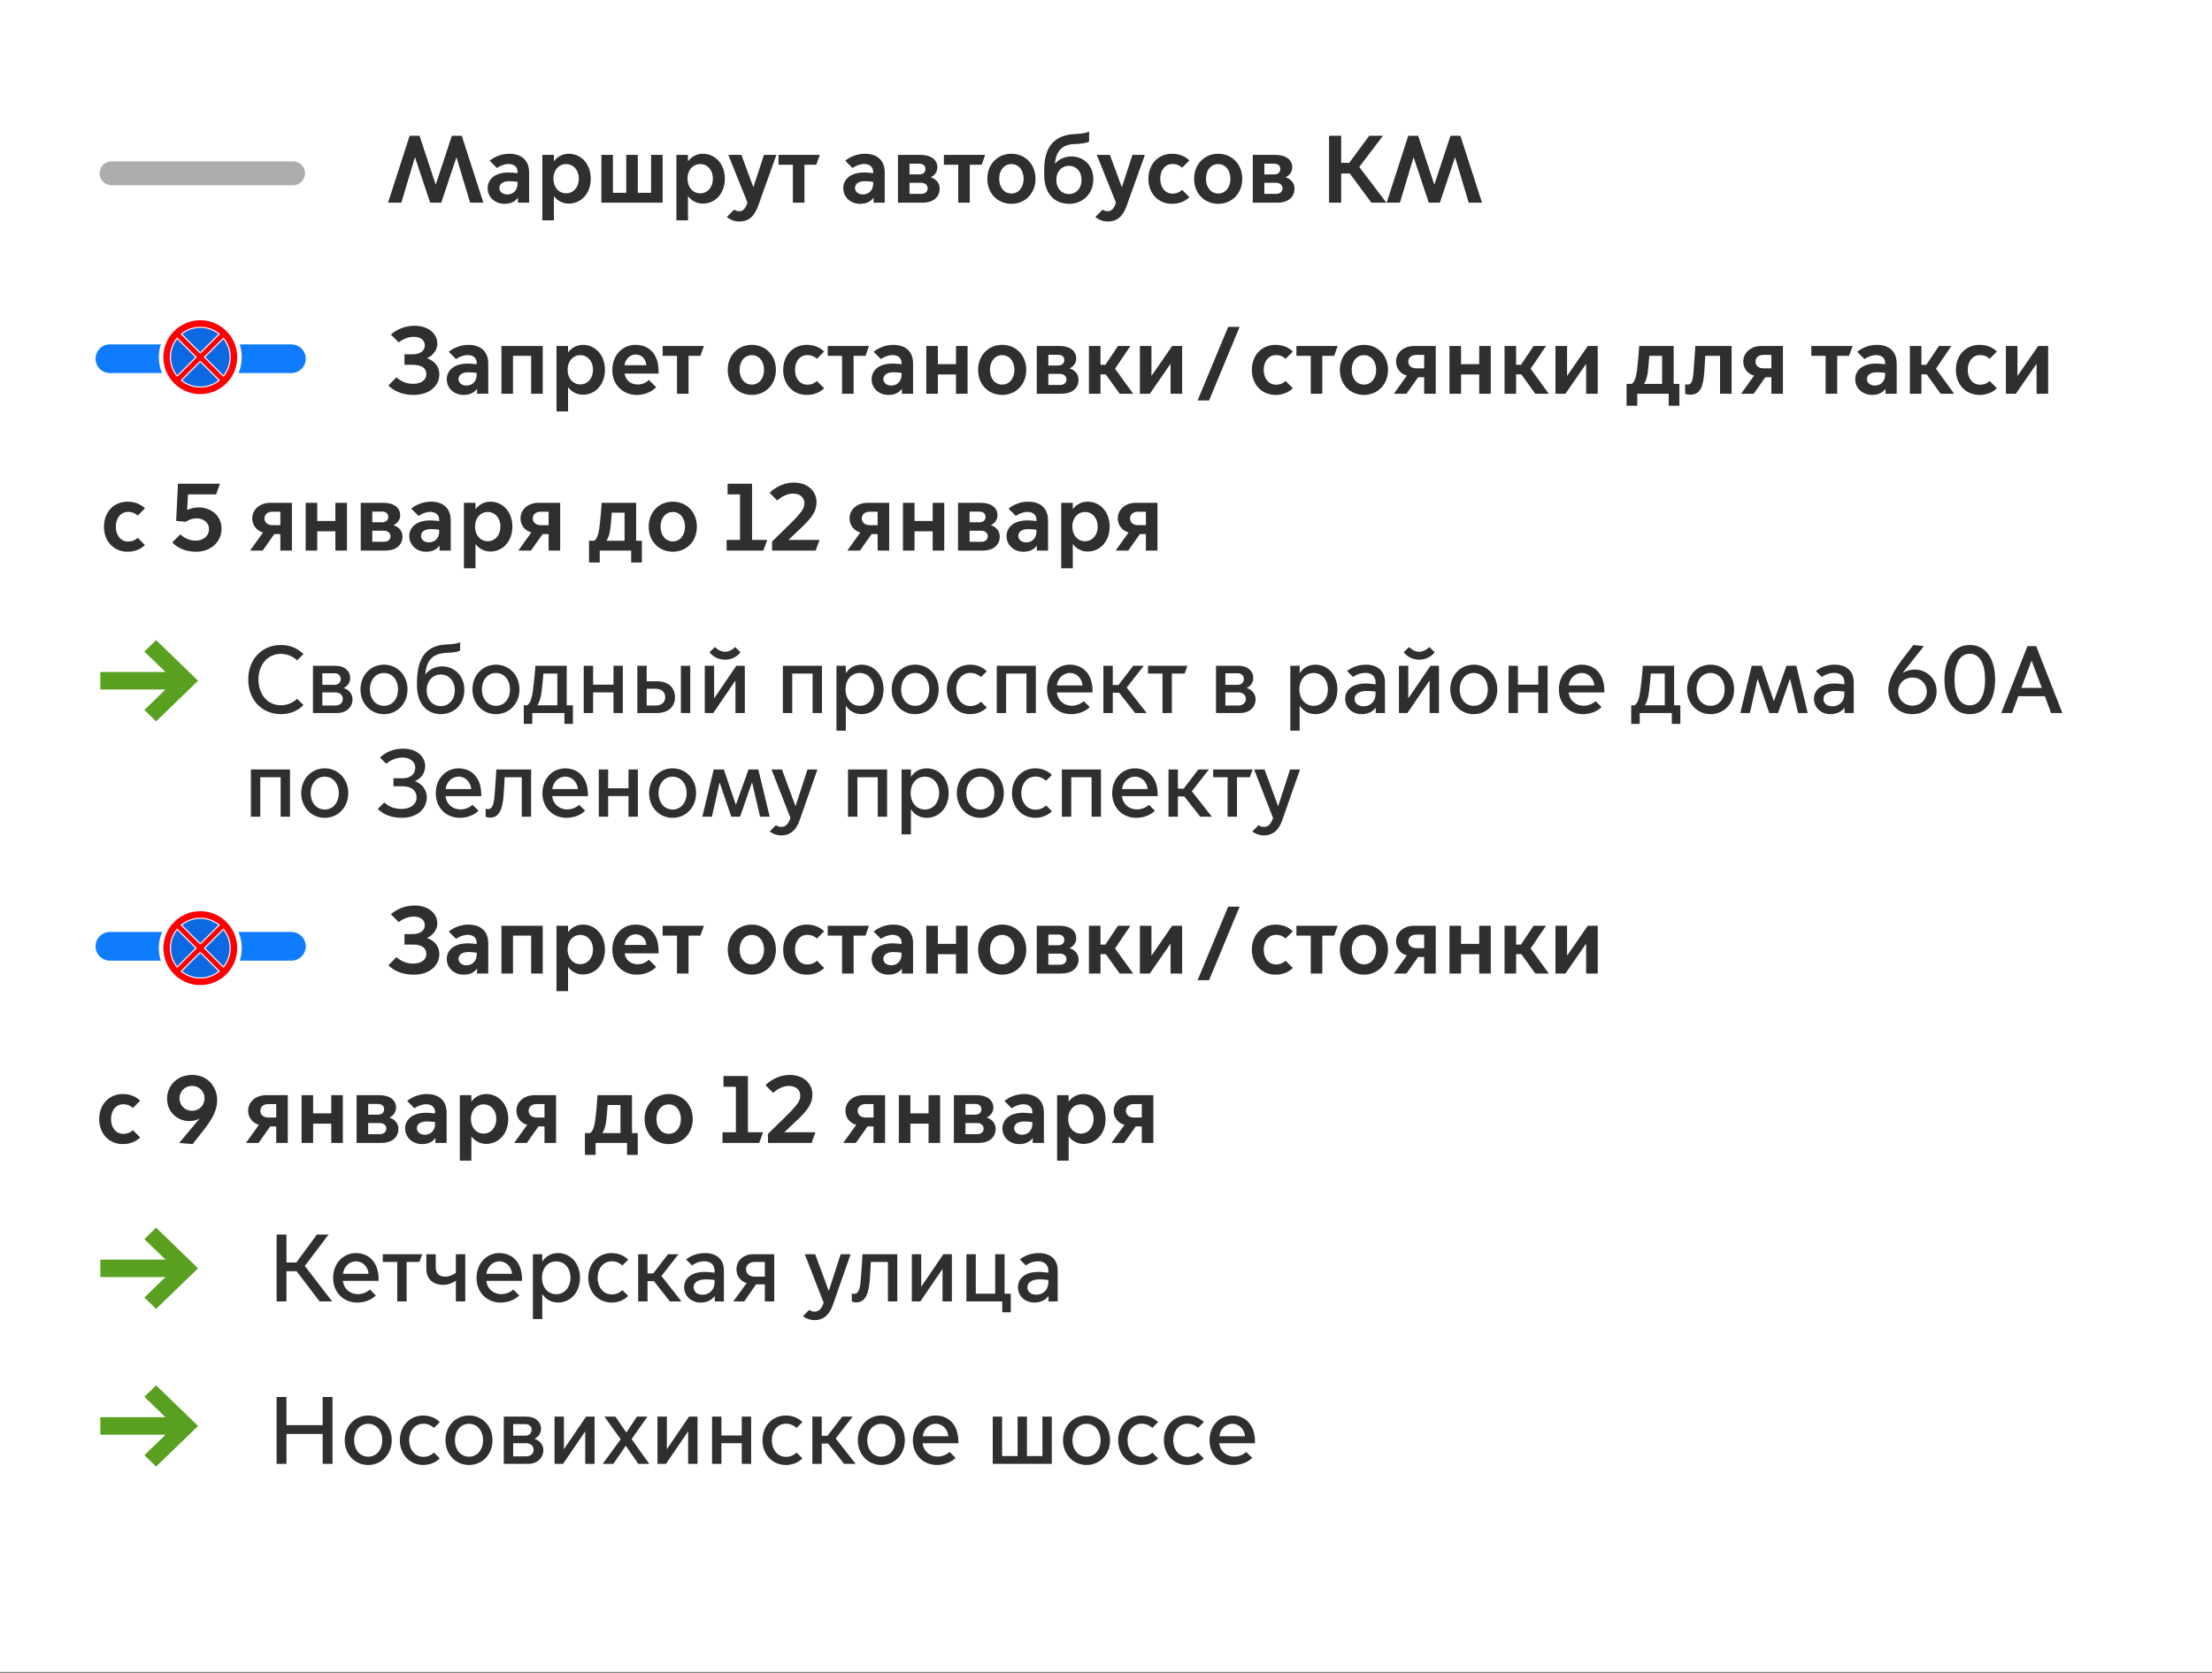 <?xml version="1.0" encoding="UTF-8"?> <svg xmlns="http://www.w3.org/2000/svg" width="640" height="484" viewBox="0 0 640 484" fill="none"><rect x="0" y="0" width="640" height="484" fill="#333333" stroke="none"/><rect width="639.999" height="483.801" fill="white"></rect><path d="M32.264 50.147H84.791" stroke="#ADADAD" stroke-width="6.911" stroke-miterlimit="10" stroke-linecap="round"></path><g clip-path="url(#clip0_1030_15647)"><path d="M31.793 103.801H84.32" stroke="#0F7BFF" stroke-width="8.294" stroke-miterlimit="10" stroke-linecap="round"></path><g clip-path="url(#clip1_1030_15647)"><path d="M57.951 91.852C64.302 91.852 69.451 97 69.451 103.352C69.451 109.703 64.302 114.852 57.951 114.852C51.6 114.852 46.451 109.703 46.451 103.352C46.451 97 51.6 91.852 57.951 91.852Z" fill="white" stroke="white"></path><path d="M57.951 114.037C63.853 114.037 68.637 109.253 68.637 103.352C68.637 97.45 63.853 92.666 57.951 92.666C52.05 92.666 47.266 97.45 47.266 103.352C47.266 109.253 52.05 114.037 57.951 114.037ZM63.654 110.054C62.062 111.408 60.041 112.152 57.951 112.152C55.862 112.152 53.84 111.408 52.249 110.054L57.951 104.352L63.654 110.054ZM51.249 109.054C49.895 107.463 49.151 105.441 49.151 103.352C49.151 101.262 49.895 99.241 51.249 97.649L56.951 103.352L51.249 109.054ZM52.249 96.649C53.84 95.295 55.862 94.552 57.951 94.552C60.041 94.552 62.062 95.295 63.654 96.649L57.951 102.352L52.249 96.649ZM64.654 97.649C66.008 99.241 66.751 101.262 66.751 103.352C66.751 105.441 66.008 107.463 64.654 109.054L58.951 103.352L64.654 97.649Z" fill="#FF0000"></path><path d="M51.272 98.119C50.101 99.613 49.465 101.456 49.465 103.354C49.465 105.251 50.101 107.094 51.272 108.588L56.506 103.354L51.272 98.119Z" fill="#0D69E1"></path><path d="M52.715 110.031C54.209 111.202 56.051 111.838 57.949 111.838C59.847 111.838 61.69 111.202 63.184 110.031L57.949 104.797L52.715 110.031Z" fill="#0D69E1"></path><path d="M64.631 108.588C65.802 107.094 66.438 105.251 66.438 103.354C66.438 101.456 65.802 99.613 64.631 98.119L59.397 103.354L64.631 108.588Z" fill="#0D69E1"></path><path d="M63.184 96.672C61.69 95.501 59.847 94.865 57.949 94.865C56.051 94.865 54.209 95.501 52.715 96.672L57.949 101.906L63.184 96.672Z" fill="#0D69E1"></path></g></g><path d="M119.678 114.271C116.692 114.271 114.121 113.304 112.38 111.562L114.702 109.184C115.835 110.235 117.494 111.064 119.457 111.064C121.807 111.064 123.355 110.014 123.355 108.272C123.355 106.503 121.973 105.563 119.484 105.563H117.024V102.522H119.457C121.53 102.522 122.913 101.499 122.913 99.951C122.913 98.237 121.42 97.463 119.706 97.463C118.075 97.463 116.471 98.181 115.365 99.066L113.098 96.799C114.868 95.196 117.439 94.256 119.927 94.256C123.853 94.256 126.534 96.467 126.534 99.481C126.534 101.333 125.18 102.909 123.604 103.628V103.683C126.119 104.595 127.115 106.42 127.115 108.327C127.115 111.479 124.461 114.271 119.678 114.271ZM134.131 114.271C131.339 114.271 129.265 112.308 129.265 109.737C129.265 107.498 130.98 105.203 135.348 105.203C136.039 105.203 137.089 105.286 137.919 105.397V104.982C137.919 103.489 136.785 102.743 135.32 102.743C134.214 102.743 132.915 103.213 131.947 103.904L129.846 101.803C131.311 100.559 133.495 99.785 135.486 99.785C139.08 99.785 141.264 101.692 141.264 105.176V113.939H138.029V112.557H137.974C137.172 113.663 135.873 114.271 134.131 114.271ZM134.961 111.562C136.813 111.562 137.919 110.124 137.919 108.521V107.913C137.2 107.802 136.398 107.719 135.541 107.719C133.689 107.719 132.666 108.521 132.666 109.71C132.666 110.622 133.44 111.562 134.961 111.562ZM145.084 113.939V100.117H157.027V113.939H153.682V102.964H148.429V113.939H145.084ZM164.358 112.087V119.054H161.013V100.117H164.358V101.914H164.413C165.187 100.835 166.708 99.785 168.643 99.785C172.292 99.785 175.029 102.771 175.029 107C175.029 111.23 172.292 114.216 168.643 114.216C166.708 114.216 165.187 113.165 164.413 112.087H164.358ZM164.219 106.973C164.219 109.433 165.74 111.23 167.896 111.23C170.053 111.23 171.573 109.433 171.573 106.973C171.573 104.568 170.053 102.771 167.896 102.771C165.74 102.771 164.219 104.568 164.219 106.973ZM184.184 114.271C180.452 114.271 177.162 111.562 177.162 107.056C177.162 102.798 180.065 99.785 183.88 99.785C187.557 99.785 190.543 102.162 190.543 107.443V108.106H180.729C181.033 110.263 182.747 111.258 184.516 111.258C185.732 111.258 186.921 110.788 187.723 109.931L189.852 112.06C188.331 113.552 186.396 114.271 184.184 114.271ZM180.701 105.673H187.004C186.894 103.959 185.705 102.577 183.935 102.577C182.111 102.577 180.894 104.098 180.701 105.673ZM195.873 113.939V102.964H191.726V100.117H203.669L202.646 102.964H199.218V113.939H195.873ZM217.525 114.271C213.544 114.271 210.559 111.258 210.559 107.028C210.559 102.798 213.544 99.785 217.525 99.785C221.506 99.785 224.492 102.798 224.492 107.028C224.492 111.258 221.506 114.271 217.525 114.271ZM217.525 111.285C219.654 111.285 221.064 109.461 221.064 107.028C221.064 104.568 219.654 102.771 217.525 102.771C215.397 102.771 213.987 104.568 213.987 107.028C213.987 109.461 215.397 111.285 217.525 111.285ZM233.424 114.271C229.443 114.271 226.595 111.258 226.595 107.028C226.595 102.798 229.443 99.785 233.424 99.785C235.359 99.785 237.156 100.421 238.455 101.72L236.354 103.821C235.718 103.185 234.778 102.743 233.562 102.743C231.433 102.743 230.023 104.568 230.023 107.028C230.023 109.488 231.433 111.313 233.562 111.313C234.778 111.313 235.718 110.871 236.354 110.235L238.455 112.336C237.156 113.635 235.359 114.271 233.424 114.271ZM243.632 113.939V102.964H239.485V100.117H251.428L250.405 102.964H246.977V113.939H243.632ZM257.052 114.271C254.26 114.271 252.187 112.308 252.187 109.737C252.187 107.498 253.901 105.203 258.269 105.203C258.96 105.203 260.01 105.286 260.84 105.397V104.982C260.84 103.489 259.706 102.743 258.241 102.743C257.135 102.743 255.836 103.213 254.868 103.904L252.767 101.803C254.232 100.559 256.416 99.785 258.407 99.785C262.001 99.785 264.185 101.692 264.185 105.176V113.939H260.95V112.557H260.895C260.093 113.663 258.794 114.271 257.052 114.271ZM257.882 111.562C259.734 111.562 260.84 110.124 260.84 108.521V107.913C260.121 107.802 259.319 107.719 258.462 107.719C256.61 107.719 255.587 108.521 255.587 109.71C255.587 110.622 256.361 111.562 257.882 111.562ZM268.005 113.939V100.117H271.35V105.369H276.603V100.117H279.948V113.939H276.603V108.355H271.35V113.939H268.005ZM289.961 114.271C285.98 114.271 282.994 111.258 282.994 107.028C282.994 102.798 285.98 99.785 289.961 99.785C293.942 99.785 296.927 102.798 296.927 107.028C296.927 111.258 293.942 114.271 289.961 114.271ZM289.961 111.285C292.089 111.285 293.499 109.461 293.499 107.028C293.499 104.568 292.089 102.771 289.961 102.771C287.832 102.771 286.422 104.568 286.422 107.028C286.422 109.461 287.832 111.285 289.961 111.285ZM307.131 113.939H299.97V100.117H306.633C309.398 100.117 311.388 101.416 311.388 103.738C311.388 105.203 310.338 106.199 309.508 106.558V106.613C311.029 107.083 312.052 108.327 312.052 109.848C312.052 112.447 310.034 113.939 307.131 113.939ZM303.316 105.756H306.135C307.241 105.756 307.932 105.176 307.932 104.18C307.932 103.213 307.241 102.66 306.135 102.66H303.316V105.756ZM303.316 111.396H306.716C307.794 111.396 308.568 110.788 308.568 109.793C308.568 108.825 307.794 108.189 306.661 108.189H303.316V111.396ZM315.062 113.939V100.117H318.407V105.563H319.817L323.467 100.117H327.061L322.61 106.696L327.862 113.939H323.964L319.928 108.327H318.407V113.939H315.062ZM329.803 113.939V100.117H333.148V108.714H333.204L339.147 100.117H342.023V113.939H338.677V105.342H338.622L332.678 113.939H329.803ZM346.499 115.875L355.346 94.587H358.664L349.817 115.875H346.499ZM369.034 114.271C365.053 114.271 362.205 111.258 362.205 107.028C362.205 102.798 365.053 99.785 369.034 99.785C370.969 99.785 372.766 100.421 374.065 101.72L371.964 103.821C371.329 103.185 370.389 102.743 369.172 102.743C367.043 102.743 365.634 104.568 365.634 107.028C365.634 109.488 367.043 111.313 369.172 111.313C370.389 111.313 371.329 110.871 371.964 110.235L374.065 112.336C372.766 113.635 370.969 114.271 369.034 114.271ZM379.242 113.939V102.964H375.096V100.117H387.038L386.016 102.964H382.588V113.939H379.242ZM394.631 114.271C390.65 114.271 387.664 111.258 387.664 107.028C387.664 102.798 390.65 99.785 394.631 99.785C398.612 99.785 401.598 102.798 401.598 107.028C401.598 111.258 398.612 114.271 394.631 114.271ZM394.631 111.285C396.76 111.285 398.17 109.461 398.17 107.028C398.17 104.568 396.76 102.771 394.631 102.771C392.502 102.771 391.092 104.568 391.092 107.028C391.092 109.461 392.502 111.285 394.631 111.285ZM403.289 113.939L407.049 108.687C404.92 108.134 403.925 106.282 403.925 104.65C403.925 101.969 406.219 100.117 409.095 100.117H415.398V113.939H412.053V109.157H410.311L406.938 113.939H403.289ZM412.053 106.586V102.688H409.786C408.376 102.688 407.464 103.462 407.464 104.65C407.464 105.784 408.376 106.586 409.786 106.586H412.053ZM419.382 113.939V100.117H422.727V105.369H427.98V100.117H431.325V113.939H427.98V108.355H422.727V113.939H419.382ZM435.311 113.939V100.117H438.656V105.563H440.066L443.715 100.117H447.309L442.858 106.696L448.111 113.939H444.213L440.176 108.327H438.656V113.939H435.311ZM450.051 113.939V100.117H453.397V108.714H453.452L459.396 100.117H462.271V113.939H458.926V105.342H458.87L452.927 113.939H450.051ZM470.612 117.395V111.092H472.077C472.934 110.65 473.377 109.019 473.598 107.387C473.985 104.595 474.261 100.117 474.261 100.117H484.241V111.092H485.9V117.395H482.804V113.939H473.708V117.395H470.612ZM475.699 111.037V111.092H480.896V102.964H477.192C477.081 104.263 476.97 106.116 476.777 107.609C476.611 108.853 476.279 110.152 475.699 111.037ZM488.981 114.216C488.4 114.216 487.737 114.022 487.571 113.939V111.147C487.682 111.203 487.958 111.285 488.262 111.285C489.423 111.285 489.755 110.263 489.976 107.636C490.363 103.102 490.502 100.117 490.502 100.117H501.007V113.939H497.662V102.964H493.377C493.294 104.153 493.238 105.867 493.128 107.415C492.796 111.921 491.967 114.216 488.981 114.216ZM503.748 113.939L507.508 108.687C505.379 108.134 504.384 106.282 504.384 104.65C504.384 101.969 506.678 100.117 509.554 100.117H515.857V113.939H512.512V109.157H510.77L507.397 113.939H503.748ZM512.512 106.586V102.688H510.245C508.835 102.688 507.923 103.462 507.923 104.65C507.923 105.784 508.835 106.586 510.245 106.586H512.512ZM528.216 113.939V102.964H524.07V100.117H536.013L534.99 102.964H531.562V113.939H528.216ZM541.637 114.271C538.844 114.271 536.771 112.308 536.771 109.737C536.771 107.498 538.485 105.203 542.853 105.203C543.544 105.203 544.595 105.286 545.424 105.397V104.982C545.424 103.489 544.291 102.743 542.825 102.743C541.719 102.743 540.42 103.213 539.453 103.904L537.351 101.803C538.817 100.559 541.001 99.785 542.991 99.785C546.585 99.785 548.769 101.692 548.769 105.176V113.939H545.535V112.557H545.479C544.678 113.663 543.378 114.271 541.637 114.271ZM542.466 111.562C544.318 111.562 545.424 110.124 545.424 108.521V107.913C544.705 107.802 543.904 107.719 543.046 107.719C541.194 107.719 540.171 108.521 540.171 109.71C540.171 110.622 540.945 111.562 542.466 111.562ZM552.589 113.939V100.117H555.934V105.563H557.344L560.994 100.117H564.588L560.137 106.696L565.389 113.939H561.491L557.455 108.327H555.934V113.939H552.589ZM572.733 114.271C568.752 114.271 565.904 111.258 565.904 107.028C565.904 102.798 568.752 99.785 572.733 99.785C574.668 99.785 576.465 100.421 577.764 101.72L575.663 103.821C575.027 103.185 574.087 102.743 572.871 102.743C570.742 102.743 569.332 104.568 569.332 107.028C569.332 109.488 570.742 111.313 572.871 111.313C574.087 111.313 575.027 110.871 575.663 110.235L577.764 112.336C576.465 113.635 574.668 114.271 572.733 114.271ZM580.37 113.939V100.117H583.715V108.714H583.77L589.714 100.117H592.589V113.939H589.244V105.342H589.189L583.245 113.939H580.37Z" fill="#2F2F2F"></path><path d="M116.112 58.647H112.269L118.517 39.294H121.392L126.037 53.366H126.092L130.736 39.294H133.611L139.859 58.647H136.017L132.091 45.57H132.036L127.668 58.647H124.461L120.093 45.57H120.037L116.112 58.647ZM145.956 58.978C143.164 58.978 141.091 57.015 141.091 54.444C141.091 52.205 142.805 49.91 147.173 49.91C147.864 49.91 148.914 49.993 149.744 50.104V49.689C149.744 48.196 148.61 47.45 147.145 47.45C146.039 47.45 144.74 47.92 143.772 48.611L141.671 46.51C143.136 45.266 145.32 44.492 147.311 44.492C150.905 44.492 153.089 46.399 153.089 49.883V58.647H149.854V57.264H149.799C148.997 58.37 147.698 58.978 145.956 58.978ZM146.786 56.269C148.638 56.269 149.744 54.831 149.744 53.228V52.62C149.025 52.509 148.223 52.426 147.366 52.426C145.514 52.426 144.491 53.228 144.491 54.417C144.491 55.329 145.265 56.269 146.786 56.269ZM160.254 56.794V63.761H156.909V44.824H160.254V46.621H160.309C161.083 45.542 162.604 44.492 164.539 44.492C168.188 44.492 170.925 47.478 170.925 51.707C170.925 55.937 168.188 58.923 164.539 58.923C162.604 58.923 161.083 57.872 160.309 56.794H160.254ZM160.116 51.68C160.116 54.14 161.636 55.937 163.793 55.937C165.949 55.937 167.47 54.14 167.47 51.68C167.47 49.275 165.949 47.478 163.793 47.478C161.636 47.478 160.116 49.275 160.116 51.68ZM173.999 58.647V44.824H177.344V55.799H181.186V44.824H184.532V55.799H188.374V44.824H191.719V58.647H173.999ZM199.05 56.794V63.761H195.705V44.824H199.05V46.621H199.105C199.879 45.542 201.4 44.492 203.335 44.492C206.984 44.492 209.721 47.478 209.721 51.707C209.721 55.937 206.984 58.923 203.335 58.923C201.4 58.923 199.879 57.872 199.105 56.794H199.05ZM198.912 51.68C198.912 54.14 200.432 55.937 202.589 55.937C204.745 55.937 206.265 54.14 206.265 51.68C206.265 49.275 204.745 47.478 202.589 47.478C200.432 47.478 198.912 49.275 198.912 51.68ZM213.934 64.093C212.469 64.093 211.197 63.567 210.313 62.766L212.386 60.665C212.801 60.913 213.326 61.135 213.879 61.135C215.068 61.135 215.759 60.222 216.257 58.591L210.727 44.824H214.515L217.943 54.113H217.998L221.039 44.824H224.633L219.381 59.504C218.192 62.849 216.423 64.093 213.934 64.093ZM229.404 58.647V47.671H225.257V44.824H237.2L236.178 47.671H232.75V58.647H229.404ZM248.845 58.978C246.053 58.978 243.979 57.015 243.979 54.444C243.979 52.205 245.693 49.91 250.061 49.91C250.753 49.91 251.803 49.993 252.632 50.104V49.689C252.632 48.196 251.499 47.45 250.034 47.45C248.928 47.45 247.629 47.92 246.661 48.611L244.56 46.51C246.025 45.266 248.209 44.492 250.2 44.492C253.794 44.492 255.978 46.399 255.978 49.883V58.647H252.743V57.264H252.688C251.886 58.37 250.587 58.978 248.845 58.978ZM249.674 56.269C251.527 56.269 252.632 54.831 252.632 53.228V52.62C251.914 52.509 251.112 52.426 250.255 52.426C248.403 52.426 247.38 53.228 247.38 54.417C247.38 55.329 248.154 56.269 249.674 56.269ZM266.958 58.647H259.798V44.824H266.46C269.225 44.824 271.215 46.123 271.215 48.445C271.215 49.91 270.165 50.906 269.335 51.265V51.32C270.856 51.79 271.879 53.034 271.879 54.555C271.879 57.154 269.861 58.647 266.958 58.647ZM263.143 50.463H265.963C267.069 50.463 267.76 49.883 267.76 48.888C267.76 47.92 267.069 47.367 265.963 47.367H263.143V50.463ZM263.143 56.103H266.543C267.621 56.103 268.396 55.495 268.396 54.5C268.396 53.532 267.621 52.896 266.488 52.896H263.143V56.103ZM277.245 58.647V47.671H273.098V44.824H285.041L284.018 47.671H280.59V58.647H277.245ZM292.633 58.978C288.652 58.978 285.667 55.965 285.667 51.735C285.667 47.505 288.652 44.492 292.633 44.492C296.614 44.492 299.6 47.505 299.6 51.735C299.6 55.965 296.614 58.978 292.633 58.978ZM292.633 55.992C294.762 55.992 296.172 54.168 296.172 51.735C296.172 49.275 294.762 47.478 292.633 47.478C290.505 47.478 289.095 49.275 289.095 51.735C289.095 54.168 290.505 55.992 292.633 55.992ZM309.361 58.978C305.131 58.978 302.118 56.103 302.118 50.519V49.109C302.118 43.552 304.191 39.101 310.937 38.797C312.872 38.714 314.254 38.493 315.111 38.05V40.953C314.337 41.423 312.789 41.617 310.578 41.7C307.758 41.838 305.518 43.386 305.242 47.339H305.297C306.182 46.206 307.924 45.266 309.997 45.266C313.176 45.266 316.328 47.478 316.328 51.929C316.328 56.02 313.315 58.978 309.361 58.978ZM309.278 56.158C311.324 56.158 312.927 54.583 312.927 52.067C312.927 49.551 311.324 47.975 309.278 47.975C307.26 47.975 305.629 49.551 305.629 52.067C305.629 54.583 307.26 56.158 309.278 56.158ZM320.549 64.093C319.084 64.093 317.812 63.567 316.927 62.766L319.001 60.665C319.415 60.913 319.941 61.135 320.494 61.135C321.682 61.135 322.373 60.222 322.871 58.591L317.342 44.824H321.129L324.557 54.113H324.613L327.654 44.824H331.248L325.995 59.504C324.806 62.849 323.037 64.093 320.549 64.093ZM339.093 58.978C335.112 58.978 332.265 55.965 332.265 51.735C332.265 47.505 335.112 44.492 339.093 44.492C341.029 44.492 342.826 45.128 344.125 46.427L342.024 48.528C341.388 47.892 340.448 47.45 339.232 47.45C337.103 47.45 335.693 49.275 335.693 51.735C335.693 54.196 337.103 56.02 339.232 56.02C340.448 56.02 341.388 55.578 342.024 54.942L344.125 57.043C342.826 58.342 341.029 58.978 339.093 58.978ZM352.461 58.978C348.48 58.978 345.494 55.965 345.494 51.735C345.494 47.505 348.48 44.492 352.461 44.492C356.442 44.492 359.427 47.505 359.427 51.735C359.427 55.965 356.442 58.978 352.461 58.978ZM352.461 55.992C354.589 55.992 355.999 54.168 355.999 51.735C355.999 49.275 354.589 47.478 352.461 47.478C350.332 47.478 348.922 49.275 348.922 51.735C348.922 54.168 350.332 55.992 352.461 55.992ZM369.631 58.647H362.47V44.824H369.133C371.898 44.824 373.888 46.123 373.888 48.445C373.888 49.91 372.838 50.906 372.008 51.265V51.32C373.529 51.79 374.552 53.034 374.552 54.555C374.552 57.154 372.534 58.647 369.631 58.647ZM365.816 50.463H368.635C369.741 50.463 370.432 49.883 370.432 48.888C370.432 47.92 369.741 47.367 368.635 47.367H365.816V50.463ZM365.816 56.103H369.216C370.294 56.103 371.068 55.495 371.068 54.5C371.068 53.532 370.294 52.896 369.161 52.896H365.816V56.103ZM384.539 58.647V39.294H388.05V47.118H390.373L396.151 39.294H400.132L393.275 48.307L401.127 58.647H396.786L390.538 50.215H388.05V58.647H384.539ZM405.043 58.647H401.2L407.448 39.294H410.323L414.967 53.366H415.023L419.667 39.294H422.542L428.79 58.647H424.948L421.022 45.57H420.967L416.599 58.647H413.392L409.024 45.57H408.968L405.043 58.647Z" fill="#2F2F2F"></path><path d="M81.278 206.646C75.749 206.646 71.823 202.472 71.823 196.638C71.823 190.805 75.749 186.631 81.278 186.631C83.849 186.631 86.116 187.571 87.802 189.257L85.978 191.082C84.706 189.92 83.075 189.202 81.25 189.202C77.352 189.202 74.781 192.436 74.781 196.638C74.781 200.841 77.352 204.075 81.25 204.075C83.075 204.075 84.706 203.384 85.978 202.195L87.802 204.02C86.116 205.734 83.849 206.646 81.278 206.646ZM97.6 206.314H90.551V192.657H97.186C99.729 192.657 101.333 194.233 101.333 196.141C101.333 197.413 100.614 198.491 99.48 199.044V199.099C100.973 199.541 101.996 200.896 101.996 202.306C101.996 204.656 100.199 206.314 97.6 206.314ZM93.26 198.159H96.799C97.794 198.159 98.596 197.523 98.596 196.473C98.596 195.422 97.794 194.814 96.799 194.814H93.26V198.159ZM93.26 204.158H96.937C98.181 204.158 99.176 203.495 99.176 202.251C99.176 201.006 98.181 200.343 96.937 200.343H93.26V204.158ZM111.098 206.646C107.311 206.646 104.298 203.66 104.298 199.486C104.298 195.311 107.311 192.326 111.098 192.326C114.886 192.326 117.899 195.311 117.899 199.486C117.899 203.66 114.886 206.646 111.098 206.646ZM111.098 204.241C113.504 204.241 115.162 202.251 115.162 199.486C115.162 196.749 113.504 194.731 111.098 194.731C108.693 194.731 107.035 196.749 107.035 199.486C107.035 202.251 108.693 204.241 111.098 204.241ZM127.552 206.646C123.489 206.646 120.641 203.522 120.641 198.325V197.882C120.641 191.828 122.162 186.686 129.405 186.465C131.146 186.409 132.612 186.161 133.137 185.801V188.234C132.612 188.594 131.146 188.842 129.405 188.898C124.733 189.063 123.461 191.386 123.019 195.146H123.074C124.014 193.846 125.838 192.823 127.94 192.823C131.423 192.823 134.353 195.505 134.353 199.652C134.353 203.826 131.368 206.646 127.552 206.646ZM127.525 204.324C129.847 204.324 131.589 202.472 131.589 199.735C131.589 197.025 129.847 195.173 127.525 195.173C125.203 195.173 123.461 197.025 123.461 199.735C123.461 202.472 125.203 204.324 127.525 204.324ZM143.496 206.646C139.708 206.646 136.695 203.66 136.695 199.486C136.695 195.311 139.708 192.326 143.496 192.326C147.283 192.326 150.297 195.311 150.297 199.486C150.297 203.66 147.283 206.646 143.496 206.646ZM143.496 204.241C145.901 204.241 147.56 202.251 147.56 199.486C147.56 196.749 145.901 194.731 143.496 194.731C141.091 194.731 139.432 196.749 139.432 199.486C139.432 202.251 141.091 204.241 143.496 204.241ZM151.553 209.466V204.075H152.549C153.489 203.439 153.931 201.836 154.207 199.652C154.76 195.477 154.898 192.657 154.898 192.657H163.966V204.075H165.763V209.466H163.303V206.314H154.014V209.466H151.553ZM155.534 204.02V204.075H161.257V194.897H157.221C157.11 196.141 156.972 198.021 156.723 199.984C156.53 201.67 156.143 203.025 155.534 204.02ZM168.898 206.314V192.657H171.608V198.104H177.496V192.657H180.206V206.314H177.496V200.343H171.608V206.314H168.898ZM197.002 206.314V192.657H199.711V206.314H197.002ZM184.395 192.657H187.105V197.136H190.146C193.131 197.136 195.315 198.795 195.288 201.725C195.315 204.656 193.131 206.314 190.146 206.314H184.395V192.657ZM187.105 204.158H189.593C191.086 204.158 192.468 203.495 192.468 201.725C192.468 199.956 191.086 199.292 189.593 199.292H187.105V204.158ZM209.776 190.888C207.398 190.888 205.85 189.506 205.297 188.732L206.845 187.211C207.343 187.764 208.476 188.594 209.776 188.594C211.075 188.594 212.208 187.764 212.706 187.211L214.254 188.732C213.701 189.506 212.153 190.888 209.776 190.888ZM203.915 206.314V192.657H206.624V202.002H206.679L213.038 192.657H215.498V206.314H212.789V196.998H212.734L206.375 206.314H203.915ZM226.512 206.314V192.657H237.819V206.314H235.11V194.897H229.221V206.314H226.512ZM244.718 204.241V211.429H242.009V192.657H244.718V194.731H244.773C245.63 193.376 247.234 192.326 249.252 192.326C252.901 192.326 255.638 195.311 255.638 199.486C255.638 203.66 252.901 206.646 249.252 206.646C247.234 206.646 245.63 205.596 244.773 204.241H244.718ZM244.635 199.458C244.635 202.195 246.321 204.241 248.754 204.241C251.187 204.241 252.873 202.195 252.873 199.458C252.873 196.721 251.187 194.731 248.754 194.731C246.321 194.731 244.635 196.721 244.635 199.458ZM264.797 206.646C261.01 206.646 257.996 203.66 257.996 199.486C257.996 195.311 261.01 192.326 264.797 192.326C268.585 192.326 271.598 195.311 271.598 199.486C271.598 203.66 268.585 206.646 264.797 206.646ZM264.797 204.241C267.202 204.241 268.861 202.251 268.861 199.486C268.861 196.749 267.202 194.731 264.797 194.731C262.392 194.731 260.733 196.749 260.733 199.486C260.733 202.251 262.392 204.241 264.797 204.241ZM280.698 206.646C276.883 206.646 273.953 203.66 273.953 199.486C273.953 195.311 276.883 192.326 280.698 192.326C282.827 192.326 284.458 193.183 285.509 194.233L283.822 195.92C283.186 195.339 282.191 194.703 280.754 194.703C278.321 194.703 276.662 196.777 276.662 199.486C276.662 202.223 278.321 204.296 280.754 204.296C282.191 204.296 283.186 203.66 283.822 203.052L285.509 204.739C284.458 205.789 282.827 206.646 280.698 206.646ZM288.391 206.314V192.657H299.698V206.314H296.989V194.897H291.1V206.314H288.391ZM309.859 206.646C306.099 206.646 302.948 203.854 302.948 199.514C302.948 195.256 305.906 192.326 309.527 192.326C313.066 192.326 316.107 194.731 316.107 199.984V200.371H305.768C306.072 202.831 307.952 204.213 310.108 204.213C311.297 204.213 312.513 203.799 313.591 202.886L315.305 204.6C313.923 205.927 311.988 206.646 309.859 206.646ZM305.795 198.325H313.204C313.066 196.473 311.656 194.731 309.61 194.731C307.454 194.731 306.044 196.39 305.795 198.325ZM319.249 206.314V192.657H321.959V198.214H323.617L327.875 192.657H330.916L325.995 198.961L331.773 206.314H328.428L323.811 200.454H321.959V206.314H319.249ZM336.343 206.314V194.897H332.169V192.657H343.559L342.757 194.897H339.053V206.314H336.343ZM358.885 206.314H351.836V192.657H358.471C361.014 192.657 362.618 194.233 362.618 196.141C362.618 197.413 361.899 198.491 360.765 199.044V199.099C362.258 199.541 363.281 200.896 363.281 202.306C363.281 204.656 361.484 206.314 358.885 206.314ZM354.545 198.159H358.084C359.079 198.159 359.881 197.523 359.881 196.473C359.881 195.422 359.079 194.814 358.084 194.814H354.545V198.159ZM354.545 204.158H358.222C359.466 204.158 360.461 203.495 360.461 202.251C360.461 201.006 359.466 200.343 358.222 200.343H354.545V204.158ZM376.035 204.241V211.429H373.326V192.657H376.035V194.731H376.091C376.948 193.376 378.551 192.326 380.569 192.326C384.219 192.326 386.955 195.311 386.955 199.486C386.955 203.66 384.219 206.646 380.569 206.646C378.551 206.646 376.948 205.596 376.091 204.241H376.035ZM375.952 199.458C375.952 202.195 377.639 204.241 380.072 204.241C382.505 204.241 384.191 202.195 384.191 199.458C384.191 196.721 382.505 194.731 380.072 194.731C377.639 194.731 375.952 196.721 375.952 199.458ZM393.986 206.646C391.194 206.646 389.203 204.711 389.203 202.223C389.203 199.956 390.89 197.772 395.202 197.772C395.976 197.772 397.055 197.882 397.995 198.021V197.357C397.995 195.671 396.778 194.703 395.092 194.703C393.461 194.703 392.217 195.367 391.47 195.892L389.756 194.178C391.083 193.072 393.074 192.326 395.175 192.326C398.63 192.326 400.704 194.178 400.704 197.357V206.314H398.05V204.822H397.995C397.165 205.927 395.728 206.646 393.986 206.646ZM394.539 204.379C396.391 204.379 397.995 203.052 397.995 200.813V200.122C397.193 200.011 396.225 199.928 395.589 199.928C393.212 199.928 391.94 200.813 391.94 202.223C391.94 203.384 392.797 204.379 394.539 204.379ZM410.613 190.888C408.235 190.888 406.687 189.506 406.134 188.732L407.682 187.211C408.18 187.764 409.313 188.594 410.613 188.594C411.912 188.594 413.045 187.764 413.543 187.211L415.091 188.732C414.538 189.506 412.99 190.888 410.613 190.888ZM404.752 206.314V192.657H407.461V202.002H407.516L413.875 192.657H416.335V206.314H413.626V196.998H413.571L407.212 206.314H404.752ZM426.406 206.646C422.619 206.646 419.605 203.66 419.605 199.486C419.605 195.311 422.619 192.326 426.406 192.326C430.194 192.326 433.207 195.311 433.207 199.486C433.207 203.66 430.194 206.646 426.406 206.646ZM426.406 204.241C428.811 204.241 430.47 202.251 430.47 199.486C430.47 196.749 428.811 194.731 426.406 194.731C424.001 194.731 422.342 196.749 422.342 199.486C422.342 202.251 424.001 204.241 426.406 204.241ZM436.474 206.314V192.657H439.183V198.104H445.072V192.657H447.781V206.314H445.072V200.343H439.183V206.314H436.474ZM457.942 206.646C454.182 206.646 451.031 203.854 451.031 199.514C451.031 195.256 453.989 192.326 457.611 192.326C461.149 192.326 464.19 194.731 464.19 199.984V200.371H453.851C454.155 202.831 456.035 204.213 458.191 204.213C459.38 204.213 460.596 203.799 461.675 202.886L463.389 204.6C462.006 205.927 460.071 206.646 457.942 206.646ZM453.878 198.325H461.287C461.149 196.473 459.739 194.731 457.694 194.731C455.537 194.731 454.127 196.39 453.878 198.325ZM471.964 209.466V204.075H472.959C473.899 203.439 474.341 201.836 474.618 199.652C475.171 195.477 475.309 192.657 475.309 192.657H484.377V204.075H486.174V209.466H483.713V206.314H474.424V209.466H471.964ZM475.945 204.02V204.075H481.667V194.897H477.631C477.521 196.141 477.382 198.021 477.133 199.984C476.94 201.67 476.553 203.025 475.945 204.02ZM494.927 206.646C491.139 206.646 488.126 203.66 488.126 199.486C488.126 195.311 491.139 192.326 494.927 192.326C498.714 192.326 501.728 195.311 501.728 199.486C501.728 203.66 498.714 206.646 494.927 206.646ZM494.927 204.241C497.332 204.241 498.991 202.251 498.991 199.486C498.991 196.749 497.332 194.731 494.927 194.731C492.522 194.731 490.863 196.749 490.863 199.486C490.863 202.251 492.522 204.241 494.927 204.241ZM503.533 206.314L506.822 192.657H509.753L513.209 202.831H513.264L516.886 192.657H519.733L523.023 206.314H520.231L517.936 196.445H517.881L514.453 206.314H511.909L508.564 196.5H508.509L506.297 206.314H503.533ZM529.623 206.646C526.831 206.646 524.84 204.711 524.84 202.223C524.84 199.956 526.527 197.772 530.84 197.772C531.614 197.772 532.692 197.882 533.632 198.021V197.357C533.632 195.671 532.415 194.703 530.729 194.703C529.098 194.703 527.854 195.367 527.107 195.892L525.393 194.178C526.72 193.072 528.711 192.326 530.812 192.326C534.268 192.326 536.341 194.178 536.341 197.357V206.314H533.687V204.822H533.632C532.802 205.927 531.365 206.646 529.623 206.646ZM530.176 204.379C532.028 204.379 533.632 203.052 533.632 200.813V200.122C532.83 200.011 531.862 199.928 531.227 199.928C528.849 199.928 527.577 200.813 527.577 202.223C527.577 203.384 528.434 204.379 530.176 204.379ZM553.302 206.646C549.183 206.646 546.335 203.605 546.335 199.762C546.335 196.86 547.828 194.15 550.759 190.335L553.606 186.631L556.647 186.962L550.565 194.62L550.62 194.676C551.616 194.04 552.804 193.736 554.048 193.736C557.2 193.736 560.324 196.168 560.324 200.039C560.324 203.55 557.559 206.646 553.302 206.646ZM553.33 204.186C555.818 204.186 557.476 202.278 557.476 200.122C557.476 197.938 555.818 196.058 553.33 196.058C550.841 196.058 549.183 197.938 549.183 200.122C549.183 202.278 550.841 204.186 553.33 204.186ZM569.919 206.646C565.302 206.646 562.593 202.748 562.593 196.638C562.593 190.556 565.302 186.631 569.919 186.631C574.536 186.631 577.245 190.556 577.245 196.638C577.245 202.748 574.536 206.646 569.919 206.646ZM569.919 204.103C572.85 204.103 574.343 201.172 574.343 196.638C574.343 192.105 572.85 189.174 569.919 189.174C566.989 189.174 565.496 192.105 565.496 196.638C565.496 201.172 566.989 204.103 569.919 204.103ZM582.159 206.314H579.008L586.61 186.962H589.126L596.701 206.314H593.439L591.642 201.449H583.956L582.159 206.314ZM584.841 199.044H590.757L587.827 191.22H587.771L584.841 199.044ZM72.597 236.314V222.657H83.904V236.314H81.195V224.897H75.306V236.314H72.597ZM93.955 236.646C90.167 236.646 87.154 233.66 87.154 229.486C87.154 225.311 90.167 222.326 93.955 222.326C97.742 222.326 100.756 225.311 100.756 229.486C100.756 233.66 97.742 236.646 93.955 236.646ZM93.955 234.241C96.36 234.241 98.019 232.251 98.019 229.486C98.019 226.749 96.36 224.731 93.955 224.731C91.55 224.731 89.891 226.749 89.891 229.486C89.891 232.251 91.55 234.241 93.955 234.241ZM116.245 236.646C113.314 236.646 110.964 235.706 109.306 234.075L111.186 232.195C112.43 233.356 114.061 234.075 116.189 234.075C118.788 234.075 120.53 232.721 120.53 230.758C120.53 228.767 119.065 227.523 116.576 227.523H113.84V225.201H116.466C118.622 225.201 120.143 224.123 120.143 222.077C120.143 220.335 118.484 219.202 116.521 219.202C114.475 219.202 112.955 220.003 111.738 220.999L109.941 219.202C111.6 217.654 113.784 216.631 116.632 216.631C120.889 216.631 123.018 219.146 123.018 221.69C123.018 223.625 121.857 225.256 120.115 226.003V226.058C121.995 226.777 123.488 228.435 123.488 230.73C123.488 233.937 120.806 236.646 116.245 236.646ZM132.996 236.646C129.236 236.646 126.085 233.854 126.085 229.514C126.085 225.256 129.043 222.326 132.665 222.326C136.203 222.326 139.244 224.731 139.244 229.984V230.371H128.905C129.209 232.831 131.089 234.213 133.245 234.213C134.434 234.213 135.65 233.799 136.728 232.886L138.443 234.6C137.06 235.927 135.125 236.646 132.996 236.646ZM128.932 228.325H136.341C136.203 226.473 134.793 224.731 132.747 224.731C130.591 224.731 129.181 226.39 128.932 228.325ZM141.812 236.591C141.259 236.591 140.623 236.397 140.513 236.342V233.992C140.595 234.02 140.872 234.13 141.204 234.13C142.448 234.13 142.89 232.776 143.111 230.011C143.415 226.224 143.609 222.657 143.609 222.657H153.672V236.314H150.963V224.897H146.014C145.959 226.224 145.848 228.242 145.71 230.094C145.406 234.296 144.355 236.591 141.812 236.591ZM163.855 236.646C160.095 236.646 156.943 233.854 156.943 229.514C156.943 225.256 159.901 222.326 163.523 222.326C167.062 222.326 170.103 224.731 170.103 229.984V230.371H159.763C160.067 232.831 161.947 234.213 164.104 234.213C165.292 234.213 166.509 233.799 167.587 232.886L169.301 234.6C167.919 235.927 165.984 236.646 163.855 236.646ZM159.791 228.325H167.2C167.062 226.473 165.652 224.731 163.606 224.731C161.45 224.731 160.04 226.39 159.791 228.325ZM173.245 236.314V222.657H175.954V228.104H181.843V222.657H184.552V236.314H181.843V230.343H175.954V236.314H173.245ZM194.603 236.646C190.815 236.646 187.802 233.66 187.802 229.486C187.802 225.311 190.815 222.326 194.603 222.326C198.39 222.326 201.404 225.311 201.404 229.486C201.404 233.66 198.39 236.646 194.603 236.646ZM194.603 234.241C197.008 234.241 198.667 232.251 198.667 229.486C198.667 226.749 197.008 224.731 194.603 224.731C192.198 224.731 190.539 226.749 190.539 229.486C190.539 232.251 192.198 234.241 194.603 234.241ZM203.209 236.314L206.498 222.657H209.429L212.885 232.831H212.94L216.562 222.657H219.409L222.699 236.314H219.907L217.612 226.445H217.557L214.129 236.314H211.585L208.24 226.5H208.185L205.973 236.314H203.209ZM226.024 241.733C225.001 241.733 223.701 241.401 222.706 240.572L224.503 238.775C224.945 239.079 225.471 239.273 226.024 239.273C227.102 239.273 227.986 238.747 228.705 236.701L223.231 222.657H226.245L230.143 233.218H230.198L233.626 222.657H236.501L231.332 237.42C230.474 239.853 228.926 241.733 226.024 241.733ZM245.356 236.314V222.657H256.663V236.314H253.954V224.897H248.066V236.314H245.356ZM263.562 234.241V241.429H260.853V222.657H263.562V224.731H263.618C264.475 223.376 266.078 222.326 268.096 222.326C271.746 222.326 274.482 225.311 274.482 229.486C274.482 233.66 271.746 236.646 268.096 236.646C266.078 236.646 264.475 235.596 263.618 234.241H263.562ZM263.479 229.458C263.479 232.195 265.166 234.241 267.599 234.241C270.032 234.241 271.718 232.195 271.718 229.458C271.718 226.721 270.032 224.731 267.599 224.731C265.166 224.731 263.479 226.721 263.479 229.458ZM283.642 236.646C279.854 236.646 276.841 233.66 276.841 229.486C276.841 225.311 279.854 222.326 283.642 222.326C287.429 222.326 290.443 225.311 290.443 229.486C290.443 233.66 287.429 236.646 283.642 236.646ZM283.642 234.241C286.047 234.241 287.706 232.251 287.706 229.486C287.706 226.749 286.047 224.731 283.642 224.731C281.236 224.731 279.578 226.749 279.578 229.486C279.578 232.251 281.236 234.241 283.642 234.241ZM299.543 236.646C295.728 236.646 292.797 233.66 292.797 229.486C292.797 225.311 295.728 222.326 299.543 222.326C301.671 222.326 303.303 223.183 304.353 224.233L302.667 225.92C302.031 225.339 301.036 224.703 299.598 224.703C297.165 224.703 295.506 226.777 295.506 229.486C295.506 232.223 297.165 234.296 299.598 234.296C301.036 234.296 302.031 233.66 302.667 233.052L304.353 234.739C303.303 235.789 301.671 236.646 299.543 236.646ZM307.235 236.314V222.657H318.543V236.314H315.833V224.897H309.945V236.314H307.235ZM328.704 236.646C324.944 236.646 321.792 233.854 321.792 229.514C321.792 225.256 324.75 222.326 328.372 222.326C331.911 222.326 334.952 224.731 334.952 229.984V230.371H324.612C324.916 232.831 326.796 234.213 328.952 234.213C330.141 234.213 331.358 233.799 332.436 232.886L334.15 234.6C332.768 235.927 330.832 236.646 328.704 236.646ZM324.64 228.325H332.049C331.911 226.473 330.501 224.731 328.455 224.731C326.298 224.731 324.889 226.39 324.64 228.325ZM338.094 236.314V222.657H340.803V228.214H342.462L346.719 222.657H349.76L344.84 228.961L350.617 236.314H347.272L342.655 230.454H340.803V236.314H338.094ZM355.188 236.314V224.897H351.013V222.657H362.403L361.602 224.897H357.897V236.314H355.188ZM365.656 241.733C364.633 241.733 363.334 241.401 362.339 240.572L364.136 238.775C364.578 239.079 365.103 239.273 365.656 239.273C366.735 239.273 367.619 238.747 368.338 236.701L362.864 222.657H365.878L369.776 233.218H369.831L373.259 222.657H376.134L370.964 237.42C370.107 239.853 368.559 241.733 365.656 241.733Z" fill="#2F2F2F"></path><path d="M36.906 159.648C32.925 159.648 30.078 156.635 30.078 152.405C30.078 148.175 32.925 145.162 36.906 145.162C38.842 145.162 40.639 145.798 41.938 147.097L39.837 149.198C39.201 148.562 38.261 148.12 37.045 148.12C34.916 148.12 33.506 149.944 33.506 152.405C33.506 154.865 34.916 156.69 37.045 156.69C38.261 156.69 39.201 156.248 39.837 155.612L41.938 157.713C40.639 159.012 38.842 159.648 36.906 159.648ZM56.746 159.648C53.816 159.648 51.493 158.653 49.834 156.967L52.157 154.617C53.511 155.861 55.059 156.441 56.58 156.441C58.819 156.441 60.478 155.114 60.478 153.068C60.478 151.354 59.041 149.972 56.829 149.972C55.861 149.972 54.672 150.359 53.733 150.995L50.968 150.719L51.493 139.964H63.657L62.524 143.061H54.396L54.147 147.567H54.203C55.17 147.069 56.442 146.821 57.492 146.821C60.893 146.821 64.1 149.032 64.1 153.041C64.1 156.552 61.252 159.648 56.746 159.648ZM72.349 159.316L76.109 154.064C73.981 153.511 72.985 151.659 72.985 150.027C72.985 147.346 75.28 145.494 78.155 145.494H84.458V159.316H81.113V154.534H79.371L75.999 159.316H72.349ZM81.113 151.963V148.065H78.846C77.436 148.065 76.524 148.839 76.524 150.027C76.524 151.161 77.436 151.963 78.846 151.963H81.113ZM88.442 159.316V145.494H91.787V150.746H97.04V145.494H100.385V159.316H97.04V153.732H91.787V159.316H88.442ZM111.531 159.316H104.371V145.494H111.034C113.798 145.494 115.789 146.793 115.789 149.115C115.789 150.58 114.738 151.576 113.909 151.935V151.99C115.429 152.46 116.452 153.704 116.452 155.225C116.452 157.824 114.434 159.316 111.531 159.316ZM107.716 151.133H110.536C111.642 151.133 112.333 150.553 112.333 149.557C112.333 148.59 111.642 148.037 110.536 148.037H107.716V151.133ZM107.716 156.773H111.117C112.195 156.773 112.969 156.165 112.969 155.17C112.969 154.202 112.195 153.566 111.061 153.566H107.716V156.773ZM123.278 159.648C120.486 159.648 118.412 157.685 118.412 155.114C118.412 152.875 120.126 150.58 124.494 150.58C125.185 150.58 126.236 150.663 127.065 150.774V150.359C127.065 148.866 125.932 148.12 124.467 148.12C123.361 148.12 122.061 148.59 121.094 149.281L118.993 147.18C120.458 145.936 122.642 145.162 124.633 145.162C128.226 145.162 130.41 147.069 130.41 150.553V159.316H127.176V157.934H127.121C126.319 159.04 125.02 159.648 123.278 159.648ZM124.107 156.939C125.96 156.939 127.065 155.501 127.065 153.898V153.29C126.347 153.179 125.545 153.096 124.688 153.096C122.836 153.096 121.813 153.898 121.813 155.087C121.813 155.999 122.587 156.939 124.107 156.939ZM137.576 157.464V164.431H134.231V145.494H137.576V147.29H137.631C138.405 146.212 139.926 145.162 141.861 145.162C145.51 145.162 148.247 148.148 148.247 152.377C148.247 156.607 145.51 159.593 141.861 159.593C139.926 159.593 138.405 158.542 137.631 157.464H137.576ZM137.437 152.35C137.437 154.81 138.958 156.607 141.114 156.607C143.271 156.607 144.791 154.81 144.791 152.35C144.791 149.944 143.271 148.148 141.114 148.148C138.958 148.148 137.437 149.944 137.437 152.35ZM149.968 159.316L153.728 154.064C151.599 153.511 150.604 151.659 150.604 150.027C150.604 147.346 152.899 145.494 155.774 145.494H162.077V159.316H158.732V154.534H156.99L153.617 159.316H149.968ZM158.732 151.963V148.065H156.465C155.055 148.065 154.143 148.839 154.143 150.027C154.143 151.161 155.055 151.963 156.465 151.963H158.732ZM170.423 162.772V156.469H171.888C172.745 156.027 173.187 154.395 173.409 152.764C173.796 149.972 174.072 145.494 174.072 145.494H184.052V156.469H185.711V162.772H182.615V159.316H173.519V162.772H170.423ZM175.51 156.414V156.469H180.707V148.341H177.003C176.892 149.64 176.781 151.493 176.588 152.986C176.422 154.23 176.09 155.529 175.51 156.414ZM194.658 159.648C190.677 159.648 187.691 156.635 187.691 152.405C187.691 148.175 190.677 145.162 194.658 145.162C198.639 145.162 201.625 148.175 201.625 152.405C201.625 156.635 198.639 159.648 194.658 159.648ZM194.658 156.662C196.787 156.662 198.197 154.838 198.197 152.405C198.197 149.944 196.787 148.148 194.658 148.148C192.529 148.148 191.119 149.944 191.119 152.405C191.119 154.838 192.529 156.662 194.658 156.662ZM210.235 159.316V156.22H214.106V143.061H210.512V139.964H217.589V156.22H221.985L220.851 159.316H210.235ZM235.997 159.316H223.39V156.69L228.366 151.824C231.988 148.258 232.734 147.125 232.734 145.604C232.734 143.835 231.297 142.812 229.472 142.812C227.841 142.812 226.127 143.669 224.883 144.83L222.671 142.591C224.33 140.932 226.957 139.633 229.61 139.633C233.923 139.633 236.245 142.314 236.245 145.3C236.245 147.899 234.974 149.751 231.684 152.847L228.173 156.165V156.22H237.13L235.997 159.316ZM245.163 159.316L248.922 154.064C246.794 153.511 245.798 151.659 245.798 150.027C245.798 147.346 248.093 145.494 250.968 145.494H257.271V159.316H253.926V154.534H252.185L248.812 159.316H245.163ZM253.926 151.963V148.065H251.659C250.249 148.065 249.337 148.839 249.337 150.027C249.337 151.161 250.249 151.963 251.659 151.963H253.926ZM261.255 159.316V145.494H264.601V150.746H269.853V145.494H273.198V159.316H269.853V153.732H264.601V159.316H261.255ZM284.344 159.316H277.184V145.494H283.847C286.611 145.494 288.602 146.793 288.602 149.115C288.602 150.58 287.551 151.576 286.722 151.935V151.99C288.242 152.46 289.265 153.704 289.265 155.225C289.265 157.824 287.247 159.316 284.344 159.316ZM280.529 151.133H283.349C284.455 151.133 285.146 150.553 285.146 149.557C285.146 148.59 284.455 148.037 283.349 148.037H280.529V151.133ZM280.529 156.773H283.93C285.008 156.773 285.782 156.165 285.782 155.17C285.782 154.202 285.008 153.566 283.874 153.566H280.529V156.773ZM296.091 159.648C293.299 159.648 291.225 157.685 291.225 155.114C291.225 152.875 292.939 150.58 297.307 150.58C297.999 150.58 299.049 150.663 299.879 150.774V150.359C299.879 148.866 298.745 148.12 297.28 148.12C296.174 148.12 294.875 148.59 293.907 149.281L291.806 147.18C293.271 145.936 295.455 145.162 297.446 145.162C301.04 145.162 303.224 147.069 303.224 150.553V159.316H299.989V157.934H299.934C299.132 159.04 297.833 159.648 296.091 159.648ZM296.92 156.939C298.773 156.939 299.879 155.501 299.879 153.898V153.29C299.16 153.179 298.358 153.096 297.501 153.096C295.649 153.096 294.626 153.898 294.626 155.087C294.626 155.999 295.4 156.939 296.92 156.939ZM310.389 157.464V164.431H307.044V145.494H310.389V147.29H310.444C311.218 146.212 312.739 145.162 314.674 145.162C318.323 145.162 321.06 148.148 321.06 152.377C321.06 156.607 318.323 159.593 314.674 159.593C312.739 159.593 311.218 158.542 310.444 157.464H310.389ZM310.251 152.35C310.251 154.81 311.771 156.607 313.928 156.607C316.084 156.607 317.604 154.81 317.604 152.35C317.604 149.944 316.084 148.148 313.928 148.148C311.771 148.148 310.251 149.944 310.251 152.35ZM322.781 159.316L326.541 154.064C324.412 153.511 323.417 151.659 323.417 150.027C323.417 147.346 325.712 145.494 328.587 145.494H334.89V159.316H331.545V154.534H329.803L326.431 159.316H322.781ZM331.545 151.963V148.065H329.278C327.868 148.065 326.956 148.839 326.956 150.027C326.956 151.161 327.868 151.963 329.278 151.963H331.545Z" fill="#2F2F2F"></path><path d="M41.766 205.436L47.883 199.512H29.027V194.449H47.883L41.766 188.525L45.172 185.227L57.306 196.976L45.172 208.725L41.766 205.427V205.436Z" fill="#59A020"></path><g clip-path="url(#clip2_1030_15647)"><path d="M31.793 273.822H84.32" stroke="#0F7BFF" stroke-width="8.294" stroke-miterlimit="10" stroke-linecap="round"></path><g clip-path="url(#clip3_1030_15647)"><path d="M57.951 262.852C64.302 262.852 69.451 268 69.451 274.352C69.451 280.703 64.302 285.852 57.951 285.852C51.6 285.852 46.451 280.703 46.451 274.352C46.451 268 51.6 262.852 57.951 262.852Z" fill="white" stroke="white"></path><path d="M57.951 285.037C63.853 285.037 68.637 280.253 68.637 274.352C68.637 268.45 63.853 263.666 57.951 263.666C52.05 263.666 47.266 268.45 47.266 274.352C47.266 280.253 52.05 285.037 57.951 285.037ZM63.654 281.054C62.062 282.408 60.041 283.152 57.951 283.152C55.862 283.152 53.84 282.408 52.249 281.054L57.951 275.352L63.654 281.054ZM51.249 280.054C49.895 278.463 49.151 276.441 49.151 274.352C49.151 272.262 49.895 270.241 51.249 268.649L56.951 274.352L51.249 280.054ZM52.249 267.649C53.84 266.295 55.862 265.552 57.951 265.552C60.041 265.552 62.062 266.295 63.654 267.649L57.951 273.352L52.249 267.649ZM64.654 268.649C66.008 270.241 66.751 272.262 66.751 274.352C66.751 276.441 66.008 278.463 64.654 280.054L58.951 274.352L64.654 268.649Z" fill="#FF0000"></path><path d="M51.272 269.119C50.101 270.613 49.465 272.456 49.465 274.354C49.465 276.251 50.101 278.094 51.272 279.588L56.506 274.354L51.272 269.119Z" fill="#0D69E1"></path><path d="M52.715 281.031C54.209 282.202 56.051 282.838 57.949 282.838C59.847 282.838 61.69 282.202 63.184 281.031L57.949 275.797L52.715 281.031Z" fill="#0D69E1"></path><path d="M64.631 279.588C65.802 278.094 66.438 276.251 66.438 274.354C66.438 272.456 65.802 270.613 64.631 269.119L59.397 274.354L64.631 279.588Z" fill="#0D69E1"></path><path d="M63.184 267.672C61.69 266.501 59.847 265.865 57.949 265.865C56.051 265.865 54.209 266.501 52.715 267.672L57.949 272.906L63.184 267.672Z" fill="#0D69E1"></path></g></g><path d="M119.678 282.027C116.692 282.027 114.121 281.059 112.38 279.318L114.702 276.94C115.835 277.991 117.494 278.82 119.457 278.82C121.807 278.82 123.355 277.77 123.355 276.028C123.355 274.259 121.973 273.319 119.484 273.319H117.024V270.278H119.457C121.53 270.278 122.913 269.255 122.913 267.707C122.913 265.993 121.42 265.218 119.706 265.218C118.075 265.218 116.471 265.937 115.365 266.822L113.098 264.555C114.868 262.951 117.439 262.012 119.927 262.012C123.853 262.012 126.534 264.223 126.534 267.237C126.534 269.089 125.18 270.665 123.604 271.383V271.439C126.119 272.351 127.115 274.176 127.115 276.083C127.115 279.235 124.461 282.027 119.678 282.027ZM134.131 282.027C131.339 282.027 129.265 280.064 129.265 277.493C129.265 275.254 130.98 272.959 135.348 272.959C136.039 272.959 137.089 273.042 137.919 273.153V272.738C137.919 271.245 136.785 270.499 135.32 270.499C134.214 270.499 132.915 270.969 131.947 271.66L129.846 269.559C131.311 268.315 133.495 267.541 135.486 267.541C139.08 267.541 141.264 269.448 141.264 272.932V281.695H138.029V280.313H137.974C137.172 281.419 135.873 282.027 134.131 282.027ZM134.961 279.318C136.813 279.318 137.919 277.88 137.919 276.277V275.669C137.2 275.558 136.398 275.475 135.541 275.475C133.689 275.475 132.666 276.277 132.666 277.466C132.666 278.378 133.44 279.318 134.961 279.318ZM145.084 281.695V267.872H157.027V281.695H153.682V270.72H148.429V281.695H145.084ZM164.358 279.843V286.81H161.013V267.872H164.358V269.669H164.413C165.187 268.591 166.708 267.541 168.643 267.541C172.292 267.541 175.029 270.526 175.029 274.756C175.029 278.986 172.292 281.972 168.643 281.972C166.708 281.972 165.187 280.921 164.413 279.843H164.358ZM164.219 274.729C164.219 277.189 165.74 278.986 167.896 278.986C170.053 278.986 171.573 277.189 171.573 274.729C171.573 272.323 170.053 270.526 167.896 270.526C165.74 270.526 164.219 272.323 164.219 274.729ZM184.184 282.027C180.452 282.027 177.162 279.318 177.162 274.812C177.162 270.554 180.065 267.541 183.88 267.541C187.557 267.541 190.543 269.918 190.543 275.199V275.862H180.729C181.033 278.018 182.747 279.014 184.516 279.014C185.732 279.014 186.921 278.544 187.723 277.687L189.852 279.815C188.331 281.308 186.396 282.027 184.184 282.027ZM180.701 273.429H187.004C186.894 271.715 185.705 270.333 183.935 270.333C182.111 270.333 180.894 271.853 180.701 273.429ZM195.873 281.695V270.72H191.726V267.872H203.669L202.646 270.72H199.218V281.695H195.873ZM217.525 282.027C213.544 282.027 210.559 279.014 210.559 274.784C210.559 270.554 213.544 267.541 217.525 267.541C221.506 267.541 224.492 270.554 224.492 274.784C224.492 279.014 221.506 282.027 217.525 282.027ZM217.525 279.041C219.654 279.041 221.064 277.217 221.064 274.784C221.064 272.323 219.654 270.526 217.525 270.526C215.397 270.526 213.987 272.323 213.987 274.784C213.987 277.217 215.397 279.041 217.525 279.041ZM233.424 282.027C229.443 282.027 226.595 279.014 226.595 274.784C226.595 270.554 229.443 267.541 233.424 267.541C235.359 267.541 237.156 268.177 238.455 269.476L236.354 271.577C235.718 270.941 234.778 270.499 233.562 270.499C231.433 270.499 230.023 272.323 230.023 274.784C230.023 277.244 231.433 279.069 233.562 279.069C234.778 279.069 235.718 278.627 236.354 277.991L238.455 280.092C237.156 281.391 235.359 282.027 233.424 282.027ZM243.632 281.695V270.72H239.485V267.872H251.428L250.405 270.72H246.977V281.695H243.632ZM257.052 282.027C254.26 282.027 252.187 280.064 252.187 277.493C252.187 275.254 253.901 272.959 258.269 272.959C258.96 272.959 260.01 273.042 260.84 273.153V272.738C260.84 271.245 259.706 270.499 258.241 270.499C257.135 270.499 255.836 270.969 254.868 271.66L252.767 269.559C254.232 268.315 256.416 267.541 258.407 267.541C262.001 267.541 264.185 269.448 264.185 272.932V281.695H260.95V280.313H260.895C260.093 281.419 258.794 282.027 257.052 282.027ZM257.882 279.318C259.734 279.318 260.84 277.88 260.84 276.277V275.669C260.121 275.558 259.319 275.475 258.462 275.475C256.61 275.475 255.587 276.277 255.587 277.466C255.587 278.378 256.361 279.318 257.882 279.318ZM268.005 281.695V267.872H271.35V273.125H276.603V267.872H279.948V281.695H276.603V276.111H271.35V281.695H268.005ZM289.961 282.027C285.98 282.027 282.994 279.014 282.994 274.784C282.994 270.554 285.98 267.541 289.961 267.541C293.942 267.541 296.927 270.554 296.927 274.784C296.927 279.014 293.942 282.027 289.961 282.027ZM289.961 279.041C292.089 279.041 293.499 277.217 293.499 274.784C293.499 272.323 292.089 270.526 289.961 270.526C287.832 270.526 286.422 272.323 286.422 274.784C286.422 277.217 287.832 279.041 289.961 279.041ZM307.131 281.695H299.97V267.872H306.633C309.398 267.872 311.388 269.172 311.388 271.494C311.388 272.959 310.338 273.954 309.508 274.314V274.369C311.029 274.839 312.052 276.083 312.052 277.604C312.052 280.202 310.034 281.695 307.131 281.695ZM303.316 273.512H306.135C307.241 273.512 307.932 272.932 307.932 271.936C307.932 270.969 307.241 270.416 306.135 270.416H303.316V273.512ZM303.316 279.152H306.716C307.794 279.152 308.568 278.544 308.568 277.548C308.568 276.581 307.794 275.945 306.661 275.945H303.316V279.152ZM315.062 281.695V267.872H318.407V273.319H319.817L323.467 267.872H327.061L322.61 274.452L327.862 281.695H323.964L319.928 276.083H318.407V281.695H315.062ZM329.803 281.695V267.872H333.148V276.47H333.204L339.147 267.872H342.023V281.695H338.677V273.097H338.622L332.678 281.695H329.803ZM346.499 283.631L355.346 262.343H358.664L349.817 283.631H346.499ZM369.034 282.027C365.053 282.027 362.205 279.014 362.205 274.784C362.205 270.554 365.053 267.541 369.034 267.541C370.969 267.541 372.766 268.177 374.065 269.476L371.964 271.577C371.329 270.941 370.389 270.499 369.172 270.499C367.043 270.499 365.634 272.323 365.634 274.784C365.634 277.244 367.043 279.069 369.172 279.069C370.389 279.069 371.329 278.627 371.964 277.991L374.065 280.092C372.766 281.391 370.969 282.027 369.034 282.027ZM379.242 281.695V270.72H375.096V267.872H387.038L386.016 270.72H382.588V281.695H379.242ZM394.631 282.027C390.65 282.027 387.664 279.014 387.664 274.784C387.664 270.554 390.65 267.541 394.631 267.541C398.612 267.541 401.598 270.554 401.598 274.784C401.598 279.014 398.612 282.027 394.631 282.027ZM394.631 279.041C396.76 279.041 398.17 277.217 398.17 274.784C398.17 272.323 396.76 270.526 394.631 270.526C392.502 270.526 391.092 272.323 391.092 274.784C391.092 277.217 392.502 279.041 394.631 279.041ZM403.289 281.695L407.049 276.443C404.92 275.89 403.925 274.037 403.925 272.406C403.925 269.725 406.219 267.872 409.095 267.872H415.398V281.695H412.053V276.913H410.311L406.938 281.695H403.289ZM412.053 274.342V270.443H409.786C408.376 270.443 407.464 271.218 407.464 272.406C407.464 273.54 408.376 274.342 409.786 274.342H412.053ZM419.382 281.695V267.872H422.727V273.125H427.98V267.872H431.325V281.695H427.98V276.111H422.727V281.695H419.382ZM435.311 281.695V267.872H438.656V273.319H440.066L443.715 267.872H447.309L442.858 274.452L448.111 281.695H444.213L440.176 276.083H438.656V281.695H435.311ZM450.051 281.695V267.872H453.397V276.47H453.452L459.396 267.872H462.271V281.695H458.926V273.097H458.87L452.927 281.695H450.051Z" fill="#2F2F2F"></path><path d="M35.526 331.052C31.544 331.052 28.697 328.039 28.697 323.809C28.697 319.579 31.544 316.566 35.526 316.566C37.461 316.566 39.258 317.202 40.557 318.501L38.456 320.602C37.82 319.966 36.88 319.524 35.664 319.524C33.535 319.524 32.125 321.349 32.125 323.809C32.125 326.27 33.535 328.094 35.664 328.094C36.88 328.094 37.82 327.652 38.456 327.016L40.557 329.117C39.258 330.417 37.461 331.052 35.526 331.052ZM55.642 311.037C60.148 311.037 62.829 314.576 62.829 318.308C62.829 321.155 61.613 323.671 58.544 327.486L55.724 331.052L51.826 330.721L57.715 323.726L57.66 323.699C56.747 324.224 55.724 324.39 54.729 324.39C51.605 324.39 48.343 322.012 48.343 317.921C48.343 314.133 51.218 311.037 55.642 311.037ZM55.559 314.216C53.402 314.216 51.937 315.903 51.937 317.782C51.937 319.745 53.375 321.404 55.559 321.404C57.743 321.404 59.18 319.745 59.18 317.782C59.18 315.903 57.715 314.216 55.559 314.216ZM71.157 330.721L74.917 325.468C72.789 324.915 71.793 323.063 71.793 321.432C71.793 318.75 74.088 316.898 76.963 316.898H83.266V330.721H79.921V325.938H78.18L74.807 330.721H71.157ZM79.921 323.367V319.469H77.654C76.244 319.469 75.332 320.243 75.332 321.432C75.332 322.565 76.244 323.367 77.654 323.367H79.921ZM87.25 330.721V316.898H90.596V322.151H95.848V316.898H99.193V330.721H95.848V325.136H90.596V330.721H87.25ZM110.339 330.721H103.179V316.898H109.842C112.606 316.898 114.597 318.197 114.597 320.519C114.597 321.985 113.546 322.98 112.717 323.339V323.395C114.237 323.865 115.26 325.109 115.26 326.629C115.26 329.228 113.242 330.721 110.339 330.721ZM106.524 322.538H109.344C110.45 322.538 111.141 321.957 111.141 320.962C111.141 319.994 110.45 319.441 109.344 319.441H106.524V322.538ZM106.524 328.177H109.925C111.003 328.177 111.777 327.569 111.777 326.574C111.777 325.606 111.003 324.97 109.869 324.97H106.524V328.177ZM122.086 331.052C119.294 331.052 117.22 329.09 117.22 326.519C117.22 324.279 118.934 321.985 123.302 321.985C123.994 321.985 125.044 322.068 125.873 322.178V321.763C125.873 320.271 124.74 319.524 123.275 319.524C122.169 319.524 120.87 319.994 119.902 320.685L117.801 318.584C119.266 317.34 121.45 316.566 123.441 316.566C127.035 316.566 129.219 318.474 129.219 321.957V330.721H125.984V329.338H125.929C125.127 330.444 123.828 331.052 122.086 331.052ZM122.915 328.343C124.768 328.343 125.873 326.906 125.873 325.302V324.694C125.155 324.583 124.353 324.5 123.496 324.5C121.644 324.5 120.621 325.302 120.621 326.491C120.621 327.403 121.395 328.343 122.915 328.343ZM136.384 328.868V335.835H133.039V316.898H136.384V318.695H136.439C137.213 317.617 138.734 316.566 140.669 316.566C144.318 316.566 147.055 319.552 147.055 323.782C147.055 328.011 144.318 330.997 140.669 330.997C138.734 330.997 137.213 329.947 136.439 328.868H136.384ZM136.246 323.754C136.246 326.214 137.766 328.011 139.923 328.011C142.079 328.011 143.599 326.214 143.599 323.754C143.599 321.349 142.079 319.552 139.923 319.552C137.766 319.552 136.246 321.349 136.246 323.754ZM148.776 330.721L152.536 325.468C150.407 324.915 149.412 323.063 149.412 321.432C149.412 318.75 151.707 316.898 154.582 316.898H160.885V330.721H157.54V325.938H155.798L152.426 330.721H148.776ZM157.54 323.367V319.469H155.273C153.863 319.469 152.951 320.243 152.951 321.432C152.951 322.565 153.863 323.367 155.273 323.367H157.54ZM169.231 334.176V327.873H170.696C171.553 327.431 171.996 325.8 172.217 324.169C172.604 321.376 172.88 316.898 172.88 316.898H182.86V327.873H184.519V334.176H181.423V330.721H172.327V334.176H169.231ZM174.318 327.818V327.873H179.515V319.745H175.811C175.7 321.045 175.589 322.897 175.396 324.39C175.23 325.634 174.898 326.933 174.318 327.818ZM193.466 331.052C189.485 331.052 186.499 328.039 186.499 323.809C186.499 319.579 189.485 316.566 193.466 316.566C197.447 316.566 200.433 319.579 200.433 323.809C200.433 328.039 197.447 331.052 193.466 331.052ZM193.466 328.067C195.595 328.067 197.005 326.242 197.005 323.809C197.005 321.349 195.595 319.552 193.466 319.552C191.337 319.552 189.927 321.349 189.927 323.809C189.927 326.242 191.337 328.067 193.466 328.067ZM209.043 330.721V327.624H212.914V314.465H209.32V311.369H216.397V327.624H220.793L219.659 330.721H209.043ZM234.805 330.721H222.198V328.094L227.175 323.229C230.796 319.662 231.543 318.529 231.543 317.008C231.543 315.239 230.105 314.216 228.28 314.216C226.649 314.216 224.935 315.073 223.691 316.234L221.48 313.995C223.138 312.336 225.765 311.037 228.419 311.037C232.731 311.037 235.054 313.719 235.054 316.704C235.054 319.303 233.782 321.155 230.492 324.252L226.981 327.569V327.624H235.938L234.805 330.721ZM243.971 330.721L247.731 325.468C245.602 324.915 244.607 323.063 244.607 321.432C244.607 318.75 246.901 316.898 249.776 316.898H256.08V330.721H252.734V325.938H250.993L247.62 330.721H243.971ZM252.734 323.367V319.469H250.467C249.058 319.469 248.145 320.243 248.145 321.432C248.145 322.565 249.058 323.367 250.467 323.367H252.734ZM260.064 330.721V316.898H263.409V322.151H268.661V316.898H272.007V330.721H268.661V325.136H263.409V330.721H260.064ZM283.153 330.721H275.992V316.898H282.655C285.419 316.898 287.41 318.197 287.41 320.519C287.41 321.985 286.359 322.98 285.53 323.339V323.395C287.051 323.865 288.073 325.109 288.073 326.629C288.073 329.228 286.055 330.721 283.153 330.721ZM279.337 322.538H282.157C283.263 322.538 283.954 321.957 283.954 320.962C283.954 319.994 283.263 319.441 282.157 319.441H279.337V322.538ZM279.337 328.177H282.738C283.816 328.177 284.59 327.569 284.59 326.574C284.59 325.606 283.816 324.97 282.683 324.97H279.337V328.177ZM294.899 331.052C292.107 331.052 290.034 329.09 290.034 326.519C290.034 324.279 291.748 321.985 296.116 321.985C296.807 321.985 297.857 322.068 298.687 322.178V321.763C298.687 320.271 297.553 319.524 296.088 319.524C294.982 319.524 293.683 319.994 292.715 320.685L290.614 318.584C292.079 317.34 294.263 316.566 296.254 316.566C299.848 316.566 302.032 318.474 302.032 321.957V330.721H298.797V329.338H298.742C297.94 330.444 296.641 331.052 294.899 331.052ZM295.729 328.343C297.581 328.343 298.687 326.906 298.687 325.302V324.694C297.968 324.583 297.166 324.5 296.309 324.5C294.457 324.5 293.434 325.302 293.434 326.491C293.434 327.403 294.208 328.343 295.729 328.343ZM309.197 328.868V335.835H305.852V316.898H309.197V318.695H309.252C310.026 317.617 311.547 316.566 313.482 316.566C317.131 316.566 319.868 319.552 319.868 323.782C319.868 328.011 317.131 330.997 313.482 330.997C311.547 330.997 310.026 329.947 309.252 328.868H309.197ZM309.059 323.754C309.059 326.214 310.579 328.011 312.736 328.011C314.892 328.011 316.413 326.214 316.413 323.754C316.413 321.349 314.892 319.552 312.736 319.552C310.579 319.552 309.059 321.349 309.059 323.754ZM321.589 330.721L325.349 325.468C323.221 324.915 322.225 323.063 322.225 321.432C322.225 318.75 324.52 316.898 327.395 316.898H333.698V330.721H330.353V325.938H328.611L325.239 330.721H321.589ZM330.353 323.367V319.469H328.086C326.676 319.469 325.764 320.243 325.764 321.432C325.764 322.565 326.676 323.367 328.086 323.367H330.353Z" fill="#2F2F2F"></path><path d="M41.766 375.457L47.883 369.534H29.027V364.47H47.883L41.766 358.547L45.172 355.248L57.306 366.998L45.172 378.747L41.766 375.448V375.457Z" fill="#59A020"></path><path d="M41.766 421.072L47.883 415.149H29.027V410.085H47.883L41.766 404.162L45.172 400.863L57.306 412.613L45.172 424.362L41.766 421.063V421.072Z" fill="#59A020"></path><path d="M80.035 376.572V357.22H82.882V365.32H85.73L91.701 357.22H95.074L88.19 366.316L96.097 376.572H92.475L85.812 367.836H82.882V376.572H80.035ZM103.299 376.904C99.54 376.904 96.388 374.112 96.388 369.771C96.388 365.514 99.346 362.583 102.968 362.583C106.506 362.583 109.547 364.989 109.547 370.241V370.628H99.208C99.512 373.089 101.392 374.471 103.548 374.471C104.737 374.471 105.953 374.056 107.032 373.144L108.746 374.858C107.363 376.185 105.428 376.904 103.299 376.904ZM99.235 368.583H106.644C106.506 366.73 105.096 364.989 103.051 364.989C100.894 364.989 99.484 366.647 99.235 368.583ZM114.935 376.572V365.155H110.76V362.915H122.15L121.349 365.155H117.644V376.572H114.935ZM131.9 376.572V370.601H131.845C131.154 371.098 129.882 371.79 128.168 371.79C125.79 371.79 123.357 370.49 123.357 367.2V362.915H126.067V366.647C126.067 368.749 127.311 369.412 128.831 369.412C129.937 369.412 131.209 368.859 131.9 368.306V362.915H134.609V376.572H131.9ZM144.795 376.904C141.035 376.904 137.884 374.112 137.884 369.771C137.884 365.514 140.842 362.583 144.463 362.583C148.002 362.583 151.043 364.989 151.043 370.241V370.628H140.703C141.008 373.089 142.887 374.471 145.044 374.471C146.233 374.471 147.449 374.056 148.527 373.144L150.241 374.858C148.859 376.185 146.924 376.904 144.795 376.904ZM140.731 368.583H148.14C148.002 366.73 146.592 364.989 144.546 364.989C142.39 364.989 140.98 366.647 140.731 368.583ZM156.895 374.499V381.687H154.185V362.915H156.895V364.989H156.95C157.807 363.634 159.41 362.583 161.429 362.583C165.078 362.583 167.815 365.569 167.815 369.744C167.815 373.918 165.078 376.904 161.429 376.904C159.41 376.904 157.807 375.853 156.95 374.499H156.895ZM156.812 369.716C156.812 372.453 158.498 374.499 160.931 374.499C163.364 374.499 165.05 372.453 165.05 369.716C165.05 366.979 163.364 364.989 160.931 364.989C158.498 364.989 156.812 366.979 156.812 369.716ZM176.946 376.904C173.131 376.904 170.201 373.918 170.201 369.744C170.201 365.569 173.131 362.583 176.946 362.583C179.075 362.583 180.706 363.441 181.757 364.491L180.07 366.177C179.434 365.597 178.439 364.961 177.002 364.961C174.569 364.961 172.91 367.034 172.91 369.744C172.91 372.481 174.569 374.554 177.002 374.554C178.439 374.554 179.434 373.918 180.07 373.31L181.757 374.996C180.706 376.047 179.075 376.904 176.946 376.904ZM184.639 376.572V362.915H187.348V368.472H189.007L193.264 362.915H196.305L191.384 369.218L197.162 376.572H193.817L189.2 370.711H187.348V376.572H184.639ZM202.734 376.904C199.942 376.904 197.951 374.969 197.951 372.481C197.951 370.214 199.638 368.03 203.95 368.03C204.724 368.03 205.803 368.14 206.743 368.279V367.615C206.743 365.929 205.526 364.961 203.84 364.961C202.209 364.961 200.965 365.625 200.218 366.15L198.504 364.436C199.831 363.33 201.822 362.583 203.923 362.583C207.378 362.583 209.452 364.436 209.452 367.615V376.572H206.798V375.079H206.743C205.913 376.185 204.476 376.904 202.734 376.904ZM203.287 374.637C205.139 374.637 206.743 373.31 206.743 371.071V370.38C205.941 370.269 204.973 370.186 204.337 370.186C201.96 370.186 200.688 371.071 200.688 372.481C200.688 373.642 201.545 374.637 203.287 374.637ZM212.173 376.572L216.043 371.264C214.191 370.711 213.085 369.191 213.085 367.311C213.085 364.657 215.241 362.915 217.895 362.915H224.005V376.572H221.296V371.651H218.752L215.324 376.572H212.173ZM221.296 369.412V365.155H218.365C217.011 365.155 215.849 365.929 215.849 367.283C215.849 368.638 217.011 369.412 218.365 369.412H221.296ZM235.635 381.991C234.613 381.991 233.313 381.659 232.318 380.83L234.115 379.033C234.557 379.337 235.082 379.53 235.635 379.53C236.714 379.53 237.598 379.005 238.317 376.959L232.843 362.915H235.857L239.755 373.476H239.81L243.238 362.915H246.113L240.943 377.678C240.086 380.111 238.538 381.991 235.635 381.991ZM247.752 376.849C247.199 376.849 246.563 376.655 246.453 376.6V374.25C246.536 374.278 246.812 374.388 247.144 374.388C248.388 374.388 248.83 373.034 249.051 370.269C249.355 366.482 249.549 362.915 249.549 362.915H259.612V376.572H256.903V365.155H251.954C251.899 366.482 251.788 368.5 251.65 370.352C251.346 374.554 250.295 376.849 247.752 376.849ZM263.824 376.572V362.915H266.533V372.26H266.588L272.947 362.915H275.407V376.572H272.698V367.256H272.643L266.284 376.572H263.824ZM289.984 379.724V376.572H279.617V362.915H282.327V374.333H287.939V362.915H290.648V374.333H292.445V379.724H289.984ZM299.305 376.904C296.513 376.904 294.522 374.969 294.522 372.481C294.522 370.214 296.209 368.03 300.522 368.03C301.296 368.03 302.374 368.14 303.314 368.279V367.615C303.314 365.929 302.097 364.961 300.411 364.961C298.78 364.961 297.536 365.625 296.789 366.15L295.075 364.436C296.402 363.33 298.393 362.583 300.494 362.583C303.95 362.583 306.023 364.436 306.023 367.615V376.572H303.369V375.079H303.314C302.484 376.185 301.047 376.904 299.305 376.904ZM299.858 374.637C301.71 374.637 303.314 373.31 303.314 371.071V370.38C302.512 370.269 301.544 370.186 300.909 370.186C298.531 370.186 297.259 371.071 297.259 372.481C297.259 373.642 298.116 374.637 299.858 374.637ZM80.035 423.572V404.22H82.882V412.376H93.36V404.22H96.207V423.572H93.36V414.919H82.882V423.572H80.035ZM106.536 423.904C102.749 423.904 99.736 420.918 99.736 416.744C99.736 412.569 102.749 409.583 106.536 409.583C110.324 409.583 113.337 412.569 113.337 416.744C113.337 420.918 110.324 423.904 106.536 423.904ZM106.536 421.499C108.942 421.499 110.6 419.508 110.6 416.744C110.6 414.007 108.942 411.989 106.536 411.989C104.131 411.989 102.473 414.007 102.473 416.744C102.473 419.508 104.131 421.499 106.536 421.499ZM122.438 423.904C118.622 423.904 115.692 420.918 115.692 416.744C115.692 412.569 118.622 409.583 122.438 409.583C124.566 409.583 126.197 410.441 127.248 411.491L125.562 413.177C124.926 412.597 123.93 411.961 122.493 411.961C120.06 411.961 118.401 414.034 118.401 416.744C118.401 419.481 120.06 421.554 122.493 421.554C123.93 421.554 124.926 420.918 125.562 420.31L127.248 421.996C126.197 423.047 124.566 423.904 122.438 423.904ZM135.694 423.904C131.907 423.904 128.893 420.918 128.893 416.744C128.893 412.569 131.907 409.583 135.694 409.583C139.482 409.583 142.495 412.569 142.495 416.744C142.495 420.918 139.482 423.904 135.694 423.904ZM135.694 421.499C138.099 421.499 139.758 419.508 139.758 416.744C139.758 414.007 138.099 411.989 135.694 411.989C133.289 411.989 131.63 414.007 131.63 416.744C131.63 419.508 133.289 421.499 135.694 421.499ZM152.812 423.572H145.762V409.915H152.397C154.94 409.915 156.544 411.491 156.544 413.399C156.544 414.67 155.825 415.749 154.692 416.301V416.357C156.184 416.799 157.207 418.154 157.207 419.564C157.207 421.914 155.41 423.572 152.812 423.572ZM148.471 415.417H152.01C153.005 415.417 153.807 414.781 153.807 413.73C153.807 412.68 153.005 412.072 152.01 412.072H148.471V415.417ZM148.471 421.416H152.148C153.392 421.416 154.387 420.752 154.387 419.508C154.387 418.264 153.392 417.601 152.148 417.601H148.471V421.416ZM160.449 423.572V409.915H163.158V419.26H163.213L169.572 409.915H172.032V423.572H169.323V414.256H169.268L162.909 423.572H160.449ZM174.39 423.572L179.588 416.467L174.888 409.915H178.067L181.191 414.477H181.246L184.287 409.915H187.329L182.739 416.412L187.854 423.572H184.675L181.081 418.375H181.025L177.459 423.572H174.39ZM190.227 423.572V409.915H192.937V419.26H192.992L199.351 409.915H201.811V423.572H199.102V414.256H199.046L192.688 423.572H190.227ZM206.021 423.572V409.915H208.73V415.361H214.619V409.915H217.328V423.572H214.619V417.601H208.73V423.572H206.021ZM227.351 423.904C223.536 423.904 220.606 420.918 220.606 416.744C220.606 412.569 223.536 409.583 227.351 409.583C229.48 409.583 231.111 410.441 232.162 411.491L230.475 413.177C229.839 412.597 228.844 411.961 227.406 411.961C224.974 411.961 223.315 414.034 223.315 416.744C223.315 419.481 224.974 421.554 227.406 421.554C228.844 421.554 229.839 420.918 230.475 420.31L232.162 421.996C231.111 423.047 229.48 423.904 227.351 423.904ZM235.044 423.572V409.915H237.753V415.472H239.412L243.669 409.915H246.71L241.789 416.218L247.567 423.572H244.222L239.605 417.711H237.753V423.572H235.044ZM254.998 423.904C251.21 423.904 248.197 420.918 248.197 416.744C248.197 412.569 251.21 409.583 254.998 409.583C258.785 409.583 261.798 412.569 261.798 416.744C261.798 420.918 258.785 423.904 254.998 423.904ZM254.998 421.499C257.403 421.499 259.062 419.508 259.062 416.744C259.062 414.007 257.403 411.989 254.998 411.989C252.592 411.989 250.934 414.007 250.934 416.744C250.934 419.508 252.592 421.499 254.998 421.499ZM271.037 423.904C267.277 423.904 264.125 421.112 264.125 416.771C264.125 412.514 267.084 409.583 270.705 409.583C274.244 409.583 277.285 411.989 277.285 417.241V417.628H266.945C267.249 420.089 269.129 421.471 271.286 421.471C272.475 421.471 273.691 421.056 274.769 420.144L276.483 421.858C275.101 423.185 273.166 423.904 271.037 423.904ZM266.973 415.583H274.382C274.244 413.73 272.834 411.989 270.788 411.989C268.632 411.989 267.222 413.647 266.973 415.583ZM287.231 423.572V409.915H289.94V421.333H294.419V409.915H297.128V421.333H301.606V409.915H304.316V423.572H287.231ZM314.366 423.904C310.578 423.904 307.565 420.918 307.565 416.744C307.565 412.569 310.578 409.583 314.366 409.583C318.153 409.583 321.167 412.569 321.167 416.744C321.167 420.918 318.153 423.904 314.366 423.904ZM314.366 421.499C316.771 421.499 318.43 419.508 318.43 416.744C318.43 414.007 316.771 411.989 314.366 411.989C311.961 411.989 310.302 414.007 310.302 416.744C310.302 419.508 311.961 421.499 314.366 421.499ZM330.267 423.904C326.452 423.904 323.521 420.918 323.521 416.744C323.521 412.569 326.452 409.583 330.267 409.583C332.396 409.583 334.027 410.441 335.077 411.491L333.391 413.177C332.755 412.597 331.76 411.961 330.322 411.961C327.889 411.961 326.231 414.034 326.231 416.744C326.231 419.481 327.889 421.554 330.322 421.554C331.76 421.554 332.755 420.918 333.391 420.31L335.077 421.996C334.027 423.047 332.396 423.904 330.267 423.904ZM343.496 423.904C339.681 423.904 336.75 420.918 336.75 416.744C336.75 412.569 339.681 409.583 343.496 409.583C345.625 409.583 347.256 410.441 348.306 411.491L346.62 413.177C345.984 412.597 344.989 411.961 343.551 411.961C341.118 411.961 339.46 414.034 339.46 416.744C339.46 419.481 341.118 421.554 343.551 421.554C344.989 421.554 345.984 420.918 346.62 420.31L348.306 421.996C347.256 423.047 345.625 423.904 343.496 423.904ZM356.863 423.904C353.103 423.904 349.952 421.112 349.952 416.771C349.952 412.514 352.91 409.583 356.531 409.583C360.07 409.583 363.111 411.989 363.111 417.241V417.628H352.771C353.076 420.089 354.956 421.471 357.112 421.471C358.301 421.471 359.517 421.056 360.595 420.144L362.309 421.858C360.927 423.185 358.992 423.904 356.863 423.904ZM352.799 415.583H360.208C360.07 413.73 358.66 411.989 356.614 411.989C354.458 411.989 353.048 413.647 352.799 415.583Z" fill="#2F2F2F"></path><defs><clipPath id="clip0_1030_15647"><rect width="60.821" height="41.469" fill="white" transform="translate(27.646 81.555)"></rect></clipPath><clipPath id="clip1_1030_15647"><rect width="25" height="25" fill="white" transform="translate(45.5 90.9)"></rect></clipPath><clipPath id="clip2_1030_15647"><rect width="60.821" height="41.469" fill="white" transform="translate(27.646 251.576)"></rect></clipPath><clipPath id="clip3_1030_15647"><rect width="25" height="25" fill="white" transform="translate(45.5 261.9)"></rect></clipPath></defs></svg> 